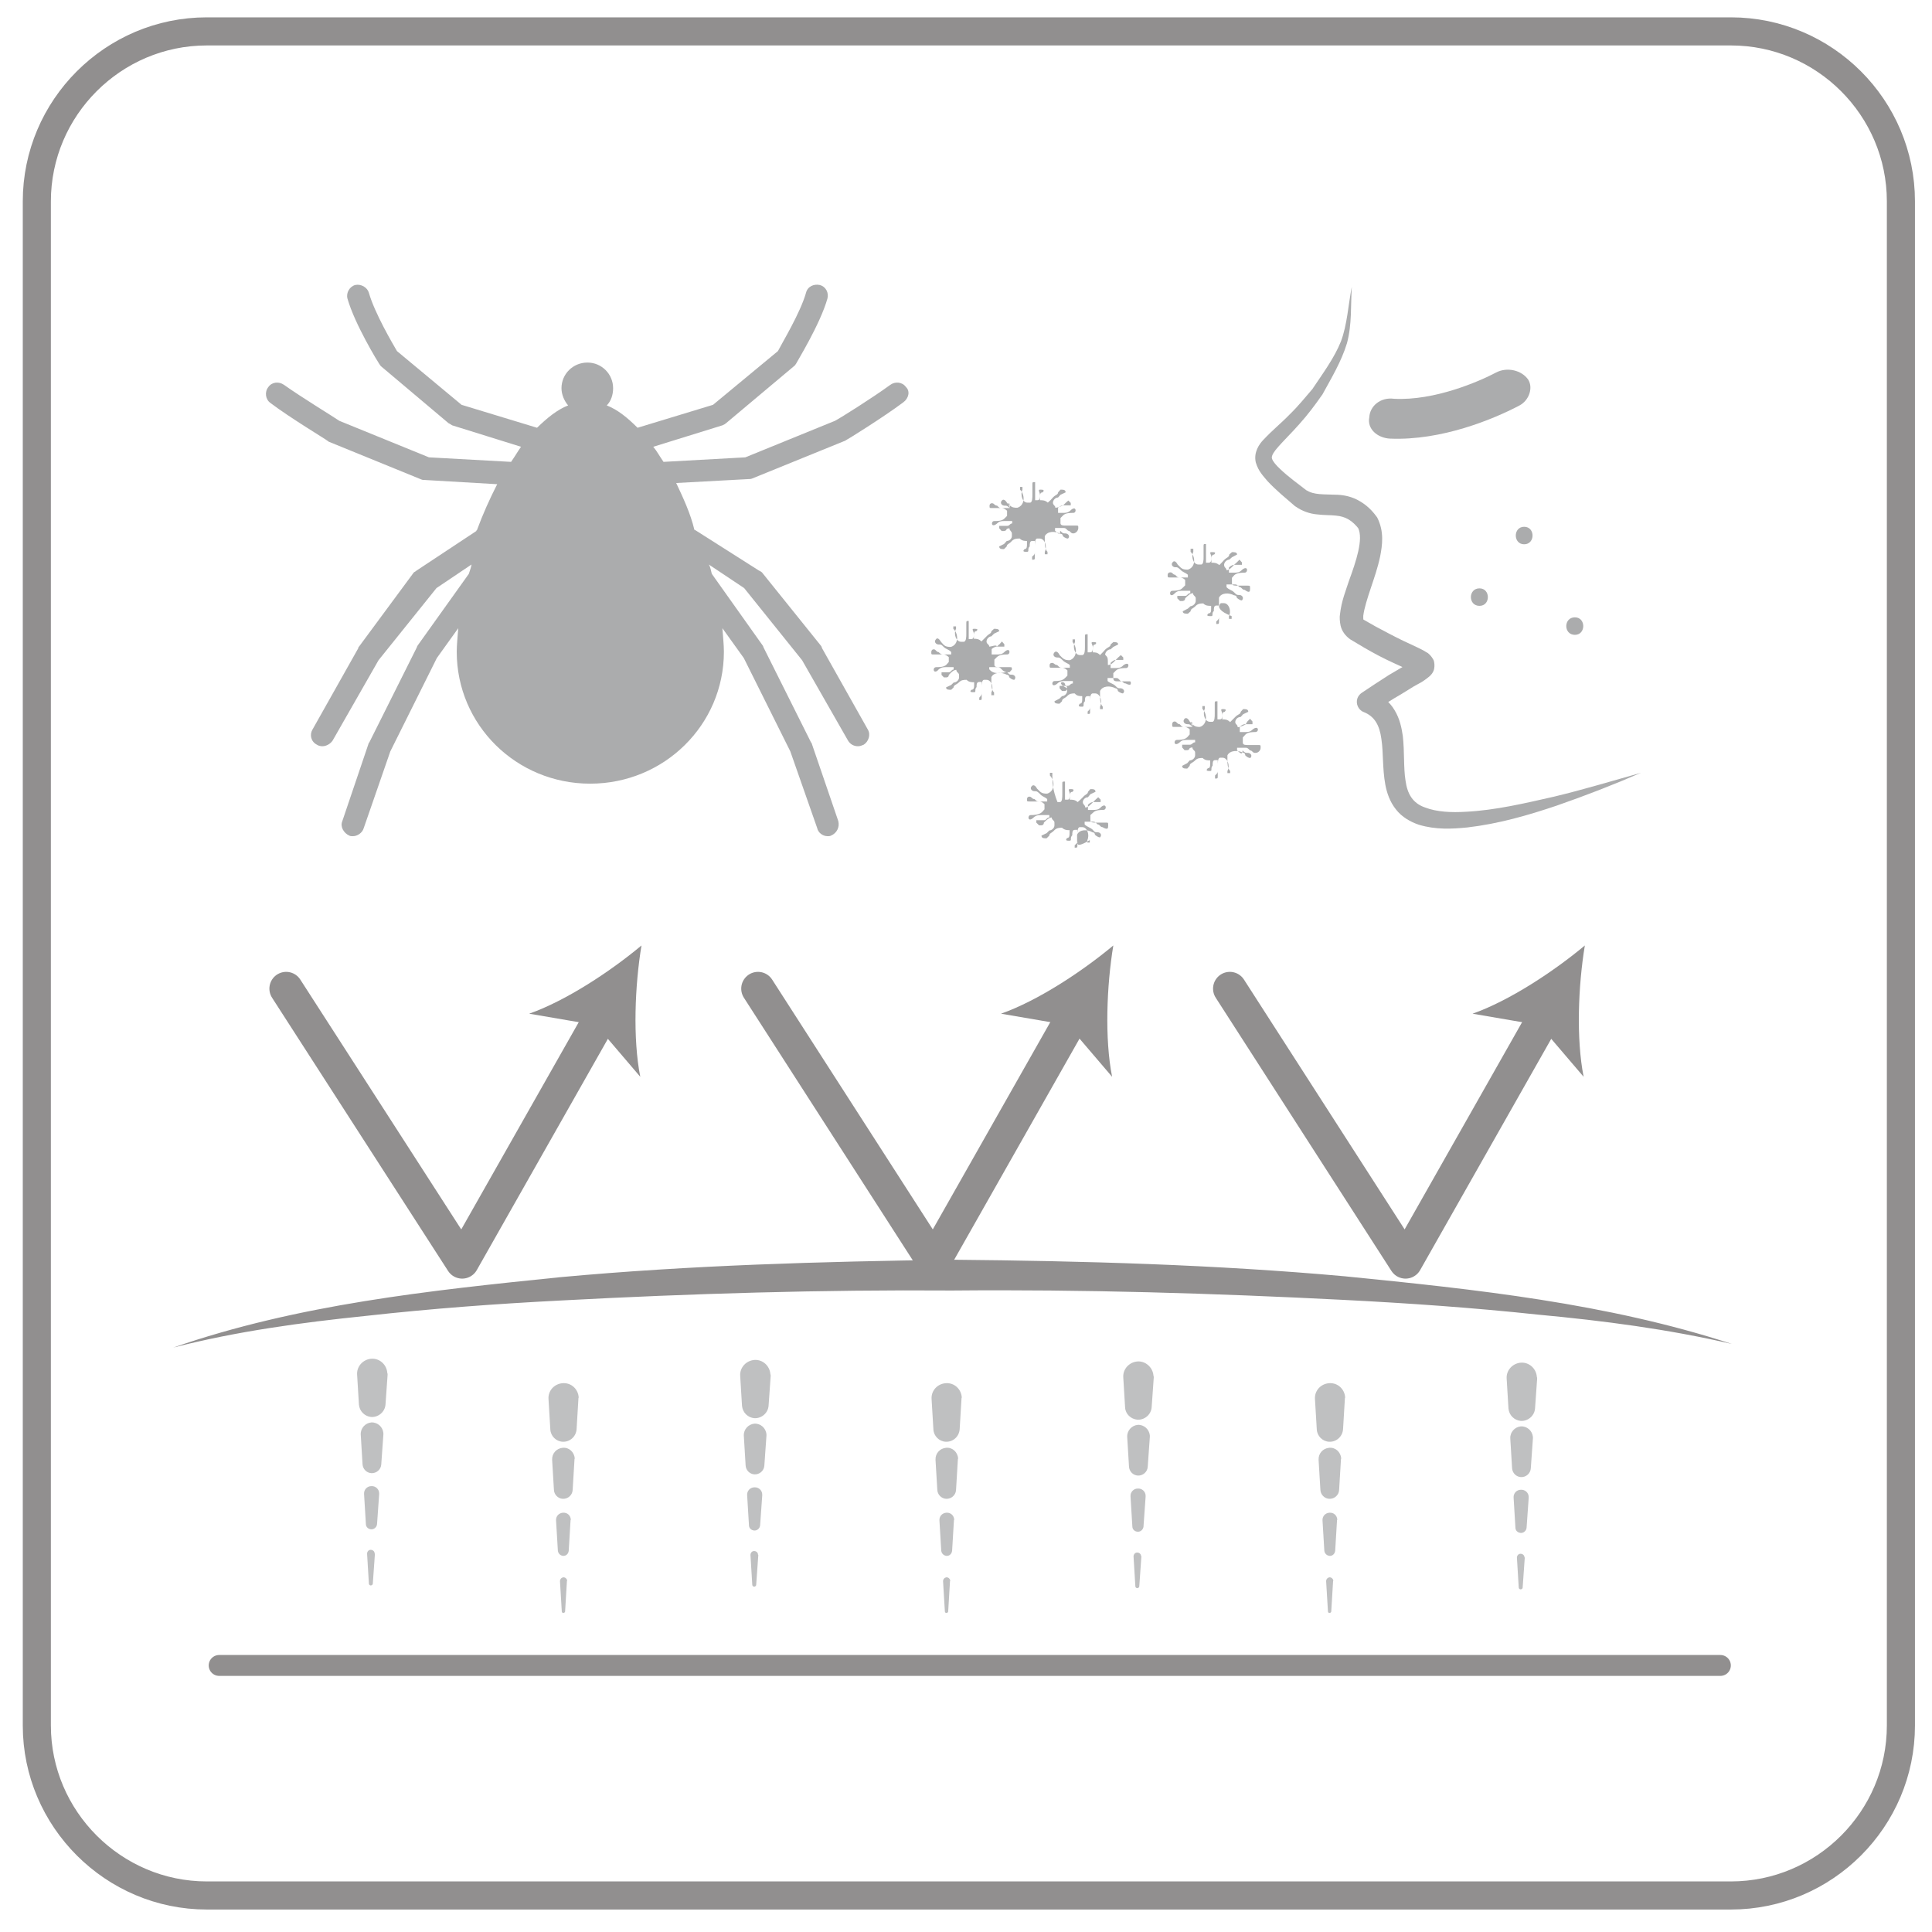 <?xml version="1.0" encoding="utf-8"?>
<!-- Generator: Adobe Illustrator 23.0.3, SVG Export Plug-In . SVG Version: 6.00 Build 0)  -->
<svg version="1.1" id="Слой_1" xmlns="http://www.w3.org/2000/svg" xmlns:xlink="http://www.w3.org/1999/xlink" x="0px" y="0px"
	 viewBox="0 0 64 64" style="enable-background:new 0 0 64 64;" xml:space="preserve">
<style type="text/css">
	.st0{opacity:0.5;}
	.st1{fill:none;stroke:#231F20;stroke-width:0.931;stroke-miterlimit:10;}
	.st2{fill:#58595B;}
	.st3{fill:#808184;}
	.st4{fill:#231F20;}
	.st5{fill:none;stroke:#231F20;stroke-width:1.112;stroke-linecap:round;stroke-linejoin:round;}
	.st6{fill:none;stroke:#231F20;stroke-width:0.692;stroke-linecap:round;stroke-linejoin:round;}
</style>
<g class="st0">
	<path class="st1" d="M57.34,62.79H6.85c-3.09,0-5.63-2.53-5.63-5.63V6.67c0-3.1,2.53-5.63,5.63-5.63h50.49
		c3.1,0,5.63,2.53,5.63,5.63v50.49C62.97,60.26,60.44,62.79,57.34,62.79z"/>
	<path class="st2" d="M30.01,12.82c-0.12-0.17-0.36-0.19-0.52-0.07c-0.59,0.43-1.64,1.09-1.83,1.19l-2.97,1.21l-2.71,0.15
		c-0.12-0.17-0.22-0.36-0.34-0.5l2.29-0.71c0.05-0.02,0.1-0.05,0.12-0.07l2.24-1.88c0.03-0.02,0.05-0.04,0.08-0.09
		c0.02-0.05,0.8-1.31,1.04-2.16c0.05-0.19-0.05-0.4-0.26-0.45c-0.19-0.04-0.4,0.05-0.45,0.26c-0.19,0.67-0.81,1.69-0.93,1.93
		l-2.15,1.78l-2.5,0.76c-0.33-0.33-0.66-0.6-1.02-0.74c0.14-0.14,0.21-0.35,0.21-0.57c0-0.47-0.38-0.85-0.85-0.85
		c-0.48,0-0.86,0.38-0.86,0.85c0,0.22,0.1,0.43,0.22,0.57c-0.36,0.14-0.69,0.41-1.03,0.74l-2.5-0.76l-2.14-1.78
		c-0.14-0.24-0.74-1.26-0.93-1.93c-0.05-0.18-0.26-0.3-0.45-0.26c-0.19,0.05-0.31,0.26-0.26,0.45c0.24,0.85,1.02,2.12,1.05,2.16
		c0.02,0.02,0.04,0.07,0.07,0.09l2.23,1.88c0.05,0.02,0.08,0.05,0.12,0.07l2.28,0.71c-0.12,0.17-0.21,0.33-0.33,0.5l-2.72-0.15
		l-2.97-1.21c-0.17-0.12-1.24-0.77-1.83-1.19c-0.17-0.12-0.4-0.1-0.52,0.07c-0.13,0.16-0.1,0.41,0.07,0.53
		c0.66,0.5,1.85,1.21,1.9,1.26c0.02,0,0.02,0.03,0.05,0.03l3.04,1.24c0.05,0.02,0.07,0.02,0.12,0.02l2.4,0.14
		c-0.24,0.47-0.48,1-0.67,1.52c0,0-0.02,0-0.02,0.03l-1.98,1.31c-0.02,0.02-0.07,0.05-0.09,0.06l-1.81,2.45
		c-0.03,0.03-0.03,0.03-0.03,0.06l-1.52,2.7c-0.1,0.17-0.05,0.4,0.15,0.5c0.04,0.03,0.11,0.05,0.18,0.05c0.12,0,0.26-0.07,0.34-0.19
		l1.52-2.66l1.92-2.39l1.16-0.78c-0.02,0.12-0.06,0.21-0.09,0.31l-1.7,2.38c0,0.02-0.02,0.02-0.02,0.05l-1.57,3.14
		c0,0.02-0.03,0.02-0.03,0.05l-0.87,2.57c-0.08,0.19,0.05,0.4,0.23,0.48c0.04,0.02,0.07,0.02,0.12,0.02c0.14,0,0.31-0.1,0.36-0.27
		l0.88-2.54l1.54-3.09l0.71-0.99c-0.02,0.28-0.05,0.55-0.05,0.78c0,2.42,1.97,4.37,4.42,4.37c2.45,0,4.43-1.95,4.43-4.37
		c0-0.23-0.03-0.5-0.05-0.78l0.71,0.99l1.54,3.09l0.89,2.54c0.03,0.15,0.18,0.27,0.35,0.27c0.04,0,0.07,0,0.11-0.02
		c0.19-0.08,0.29-0.28,0.24-0.48l-0.88-2.57c0-0.03-0.03-0.03-0.03-0.05l-1.57-3.14c0-0.03-0.02-0.03-0.02-0.05l-1.69-2.38
		c-0.03-0.1-0.04-0.22-0.1-0.31l1.17,0.78l1.92,2.39l1.52,2.66c0.07,0.12,0.19,0.19,0.33,0.19c0.08,0,0.11-0.02,0.19-0.05
		c0.16-0.1,0.24-0.33,0.14-0.5l-1.52-2.7c0-0.03-0.02-0.03-0.02-0.06l-1.97-2.45c-0.03-0.02-0.05-0.04-0.1-0.06l-2.11-1.34
		c0,0-0.03,0-0.03-0.02C22.87,17,22.63,16.49,22.4,16l2.4-0.13c0.04,0,0.07,0,0.12-0.02l3.05-1.24c0.02,0,0.04-0.02,0.04-0.02
		c0.05-0.02,1.24-0.76,1.91-1.26C30.1,13.2,30.16,12.96,30.01,12.82"/>
	<g>
		<path class="st2" d="M41.41,19.49c0-0.09,0-0.09-0.09-0.09h-0.17h-0.17c-0.09,0-0.17,0-0.17-0.08v-0.18l0.08-0.09
			c0.09-0.08,0.26-0.08,0.34-0.08c0.08,0,0.08-0.09,0.08-0.09c0-0.08-0.08-0.08-0.17,0c-0.08,0.09-0.17,0.09-0.26,0.09h-0.17V18.8
			c0,0,0.09-0.09,0.17-0.09h0.09h0.09h0.08v-0.08l-0.08-0.09l-0.09,0.09l-0.09,0.08c-0.08,0.09-0.17,0.18-0.25,0.18
			c0-0.08-0.08-0.08-0.08-0.18c0-0.08,0.08-0.17,0.17-0.17l0.09-0.08l0.17-0.09c0-0.08-0.09-0.08-0.17-0.08l-0.09,0.08
			c0,0.09-0.08,0.09-0.17,0.18c-0.08,0.09-0.08,0.09-0.16,0.17c-0.09-0.08-0.17-0.08-0.26-0.08v-0.09c0-0.08,0-0.18,0.09-0.18
			c0.08-0.08,0-0.08-0.09-0.08c-0.09,0,0,0.08,0,0.17c0,0.08,0,0.18-0.09,0.18h-0.09v-0.34V18.1v-0.08c-0.08,0-0.08,0-0.08,0.08
			v0.08v0.27c0,0.08,0,0.25-0.08,0.25H39.7c-0.17,0-0.25-0.25-0.17-0.42v-0.1h-0.09v0.1c0.17,0.17,0.17,0.51-0.09,0.59
			c-0.08,0-0.17,0-0.25-0.08l-0.09-0.09c0,0-0.08-0.17-0.16-0.08c-0.08,0.08,0,0.17,0.08,0.17c0.08,0,0.08,0,0.17,0.08
			c0.08,0.09,0.16,0.09,0.25,0.17v0.09h-0.25c-0.09,0-0.09,0-0.17-0.09c-0.08,0-0.08-0.08-0.16-0.08c-0.09,0-0.09,0.08-0.09,0.08
			c0,0.09,0,0.09,0.09,0.09h0.16h0.17c0.08,0,0.16,0.08,0.16,0.08v0.18l-0.09,0.09c-0.08,0.09-0.25,0.09-0.33,0.09
			c-0.08,0-0.08,0.08-0.08,0.08c0,0.09,0.08,0.09,0.16,0c0.08-0.08,0.17-0.08,0.25-0.08h0.17h0.09v0.08c-0.09,0-0.09,0.09-0.17,0.09
			h-0.09h-0.08h-0.09v0.08l0.09,0.09h0.08c0,0,0.09,0,0.09-0.09c0.08-0.08,0.17-0.17,0.26-0.17c0,0.09,0.09,0.09,0.09,0.17v0.09
			c0,0.08-0.09,0.17-0.17,0.17l-0.09,0.08l-0.17,0.09c0,0.08,0.09,0.08,0.17,0.08l0.09-0.08c0-0.09,0.09-0.09,0.17-0.18
			c0.08-0.08,0.17-0.08,0.25-0.08c0.08,0.08,0.17,0.08,0.26,0.08v0.08c0,0.09,0,0.17-0.09,0.17c-0.09,0.09,0,0.09,0.09,0.09
			c0.09,0,0-0.09,0.09-0.17c0-0.09,0-0.18,0.08-0.18h0.09v0.35c0,0.09,0,0.09-0.09,0.18v0.08c0.09,0,0.09,0,0.09-0.08v-0.09v-0.26
			c0-0.09,0-0.26,0.08-0.26h0.08c0.17,0,0.26,0.26,0.17,0.43v0.09h0.09v-0.09c-0.42-0.17-0.42-0.26-0.42-0.43v-0.18
			c0.08-0.17,0.33-0.17,0.5-0.08c0,0,0.09,0,0.09,0.08c0,0,0.09,0.09,0.17,0.09c0.08-0.09,0-0.18-0.08-0.18
			c-0.09,0-0.09,0-0.18-0.09c-0.08-0.08-0.17-0.08-0.25-0.17v-0.09h0.25c0.09,0,0.09,0,0.18,0.09c0.08,0,0.08,0.09,0.17,0.09
			C41.41,19.67,41.41,19.58,41.41,19.49"/>
		<path class="st2" d="M36.71,27.34c0-0.09,0-0.09-0.08-0.09h-0.17h-0.17c-0.08,0-0.17,0-0.17-0.08V27l0.09-0.08
			c0.08-0.09,0.25-0.09,0.33-0.09c0.09,0,0.09-0.08,0.09-0.08c0-0.09-0.09-0.09-0.17,0c-0.08,0.08-0.17,0.08-0.25,0.08h-0.17v-0.17
			c0,0,0.08-0.09,0.17-0.09h0.08h0.09h0.08v-0.08l-0.08-0.08l-0.09,0.08l-0.08,0.08c-0.09,0.09-0.17,0.18-0.26,0.18
			c0-0.09-0.08-0.09-0.08-0.18c0-0.08,0.08-0.16,0.17-0.16l0.08-0.1l0.17-0.08c0-0.09-0.08-0.09-0.17-0.09l-0.08,0.09
			c0,0.08-0.09,0.08-0.17,0.18c-0.08,0.08-0.08,0.08-0.17,0.16c-0.09-0.08-0.17-0.08-0.26-0.08v-0.08c0-0.1,0-0.18,0.09-0.18
			c0.08-0.09,0-0.09-0.09-0.09c-0.08,0,0,0.09,0,0.17c0,0.1,0,0.18-0.08,0.18h-0.08v-0.35v-0.17v-0.08c-0.09,0-0.09,0-0.09,0.08
			v0.09v0.25c0,0.1,0,0.26-0.08,0.26h-0.08c-0.17-0.43-0.17-0.69-0.17-0.87V25.6h-0.08v0.09c0.17,0.18,0.17,0.52-0.09,0.6
			c-0.08,0-0.17,0-0.25-0.08l-0.09-0.09c0,0-0.08-0.17-0.17-0.08c-0.08,0.08,0,0.17,0.09,0.17c0.08,0,0.08,0,0.17,0.08
			c0.08,0.1,0.16,0.1,0.25,0.18v0.08h-0.25c-0.09,0-0.09,0-0.17-0.08c-0.09,0-0.09-0.08-0.17-0.08c-0.08,0-0.08,0.08-0.08,0.08
			c0,0.08,0,0.08,0.08,0.08h0.17h0.17c0.08,0,0.16,0.09,0.16,0.09v0.17l-0.08,0.09C34.41,27,34.24,27,34.15,27
			c-0.08,0-0.08,0.08-0.08,0.08c0,0.09,0.08,0.09,0.17,0C34.33,27,34.41,27,34.5,27h0.17h0.09v0.08c-0.09,0-0.09,0.09-0.17,0.09
			H34.5h-0.08h-0.09v0.08l0.09,0.09h0.08c0,0,0.08,0,0.08-0.09c0.08-0.08,0.17-0.17,0.26-0.17c0,0.09,0.09,0.09,0.09,0.17v0.09
			c0,0.09-0.09,0.17-0.17,0.17l-0.09,0.09l-0.17,0.08c0,0.09,0.08,0.09,0.17,0.09l0.09-0.09c0-0.08,0.08-0.08,0.17-0.18
			c0.08-0.08,0.17-0.08,0.25-0.08c0.09,0.08,0.17,0.08,0.25,0.08v0.09c0,0.08,0,0.17-0.08,0.17c-0.08,0.09,0,0.09,0.08,0.09
			c0.09,0,0-0.09,0.09-0.18c0-0.08,0-0.18,0.08-0.18h0.09v0.35c0,0.08,0,0.08-0.09,0.16v0.08c0.09,0,0.09,0,0.09-0.08v-0.08v-0.26
			c0-0.08,0-0.26,0.08-0.26h0.08c0.17,0,0.25,0.26,0.17,0.43v0.08h0.08v-0.08c-0.42,0.25-0.42,0.16-0.42,0v-0.18
			c0.08-0.18,0.34-0.18,0.51-0.08c0,0,0.08,0,0.08,0.08c0,0,0.09,0.09,0.17,0.09c0.08-0.09,0-0.17-0.08-0.17
			c-0.09,0-0.09,0-0.17-0.09c-0.09-0.08-0.17-0.08-0.26-0.17v-0.09h0.26c0.08,0,0.08,0,0.17,0.09c0.08,0,0.08,0.09,0.16,0.09
			C36.71,27.51,36.71,27.43,36.71,27.34"/>
		<path class="st2" d="M33.52,22.18c0-0.08,0-0.08-0.08-0.08h-0.17h-0.16c-0.09,0-0.17,0-0.17-0.08v-0.17l0.08-0.08
			c0.09-0.09,0.25-0.09,0.34-0.09c0.08,0,0.08-0.08,0.08-0.08c0-0.09-0.08-0.09-0.17,0c-0.08,0.08-0.16,0.08-0.25,0.08h-0.17V21.5
			c0,0,0.09-0.08,0.17-0.08h0.09h0.08h0.08v-0.08l-0.08-0.09l-0.08,0.09l-0.09,0.08c0-0.08-0.17,0-0.25,0
			c0-0.08-0.09-0.08-0.09-0.17c0-0.09,0.09-0.17,0.16-0.17l0.09-0.09l0.17-0.08c0-0.08-0.09-0.08-0.17-0.08l-0.09,0.08
			c0,0.08-0.08,0.08-0.16,0.17c-0.08,0.08-0.08,0.08-0.17,0.17c-0.08-0.09-0.17-0.09-0.25-0.09v-0.08c0-0.09,0-0.17,0.08-0.17
			c0.09-0.08,0-0.08-0.08-0.08c-0.09,0,0,0.08,0,0.17c0,0.09,0,0.17-0.09,0.17h-0.08v-0.34v-0.17v-0.09c-0.08,0-0.08,0-0.08,0.09
			v0.09v0.25c0,0.09,0,0.26-0.09,0.26h-0.08c-0.17,0-0.26-0.26-0.17-0.43v-0.08h-0.09v0.08c0.18,0.17,0.18,0.52-0.08,0.6
			c-0.08,0-0.17,0-0.25-0.08l-0.08-0.09c0,0-0.09-0.17-0.16-0.09c-0.09,0.09,0,0.18,0.08,0.18c0.09,0,0.09,0,0.17,0.08
			c0.08,0.08,0.17,0.08,0.25,0.17v0.08h-0.25c-0.08,0-0.08,0-0.17-0.08c-0.08,0-0.08-0.09-0.16-0.09c-0.08,0-0.08,0.09-0.08,0.09
			c0,0.08,0,0.08,0.08,0.08h0.16h0.17c0.08,0,0.17,0.09,0.17,0.09v0.16l-0.08,0.09c-0.08,0.08-0.25,0.08-0.33,0.08
			c-0.09,0-0.09,0.08-0.09,0.08c0,0.09,0.09,0.09,0.16,0c0.09-0.08,0.17-0.08,0.25-0.08h0.17h0.08v0.08c-0.08,0-0.08,0.09-0.16,0.09
			h-0.08h-0.08h-0.08v0.09l0.08,0.08h0.08c0,0,0.08,0,0.08-0.08c0.08-0.09,0.16-0.17,0.25-0.17c0,0.09,0.09,0.09,0.09,0.17v0.08
			c0,0.09-0.09,0.17-0.18,0.17l-0.08,0.08l-0.17,0.08c0,0.08,0.08,0.08,0.17,0.08l0.08-0.08c0-0.08,0.09-0.08,0.18-0.17
			c0.08-0.08,0.16-0.08,0.25-0.08c0.08,0.08,0.16,0.08,0.25,0.08v0.08c0,0.08,0,0.17-0.09,0.17c-0.08,0.08,0,0.08,0.09,0.08
			c0.08,0,0-0.08,0.08-0.17c0-0.08,0-0.17,0.09-0.17h0.08v0.34c0,0.09,0,0.09-0.08,0.18v0.08c0.08,0,0.08,0,0.08-0.08v-0.08v-0.26
			c0-0.08,0-0.25,0.08-0.25h0.08c0.16,0,0.25,0.25,0.16,0.42v0.09h0.09v-0.09c-0.09-0.08-0.09-0.25-0.09-0.34v-0.17
			c0.09-0.17,0.34-0.17,0.51-0.08c0,0,0.08,0,0.08,0.08c0,0,0.08,0.09,0.17,0.09c0.08-0.09,0-0.17-0.08-0.17
			c-0.08,0-0.08,0-0.16-0.09c-0.42,0.09-0.51,0-0.59-0.09V22.1h0.25c0.09,0,0.09,0,0.17,0.08c0.08,0.09,0.17,0.09,0.25,0.09
			L33.52,22.18z"/>
		<path class="st2" d="M35.72,17.49c0-0.08,0-0.08-0.08-0.08h-0.17H35.3c-0.08,0-0.17,0-0.17-0.08v-0.17l0.09-0.09
			c0.08-0.08,0.24-0.08,0.33-0.08c0.08,0,0.08-0.08,0.08-0.08c0-0.09-0.08-0.09-0.17,0c-0.08,0.08-0.17,0.08-0.24,0.08h-0.17v-0.17
			c0,0,0.08-0.08,0.17-0.08h0.08h0.09h0.08v-0.08l-0.08-0.08l-0.09,0.08l-0.08,0.08c0,0-0.17,0.08-0.26,0.08
			c0-0.08-0.08-0.08-0.08-0.17c0-0.08,0.08-0.17,0.17-0.17l0.08-0.09l0.17-0.08c0-0.09-0.08-0.09-0.17-0.09l-0.08,0.09
			c0,0.08-0.09,0.08-0.17,0.17c-0.08,0.09-0.08,0.09-0.17,0.17c-0.09-0.08-0.17-0.08-0.26-0.08v-0.09c0-0.09,0-0.17,0.09-0.17
			c0.08-0.09,0-0.09-0.09-0.09c-0.08,0,0,0.09,0,0.17c0,0.09,0,0.18-0.08,0.18h-0.08v-0.35v-0.17v-0.08c-0.09,0-0.09,0-0.09,0.08
			v0.08v0.26c0,0.09,0,0.26-0.08,0.26h-0.09c-0.16,0-0.24-0.26-0.16-0.43v-0.09h-0.08v0.09c0.17,0.17,0.17,0.52-0.09,0.6
			c-0.08,0-0.17,0-0.25-0.08l-0.09-0.08c0,0-0.09-0.17-0.17-0.08c-0.08,0.08,0,0.17,0.08,0.17c0.09,0,0.09,0,0.18,0.08
			c-0.09-0.25,0-0.17,0-0.08v0.08h-0.26c-0.08,0-0.08,0-0.16-0.08c-0.09,0-0.09-0.08-0.17-0.08c-0.08,0-0.08,0.08-0.08,0.08
			c0,0.08,0,0.08,0.08,0.08h0.17h0.16c0.08,0,0.17,0.09,0.17,0.09v0.17l-0.09,0.09c-0.08,0.08-0.24,0.08-0.33,0.08
			c-0.08,0-0.08,0.08-0.08,0.08c0,0.08,0.08,0.08,0.17,0c0.08-0.08,0.16-0.08,0.24-0.08h0.18h0.08v0.08c-0.08,0-0.08,0.08-0.17,0.08
			h-0.09h-0.08H33.1v0.08l0.08,0.09h0.08c0,0,0.09,0,0.09-0.09c-0.09,0.09,0,0,0.09,0c0,0.09,0.08,0.09,0.08,0.18v0.08
			c0,0.08-0.08,0.16-0.17,0.16l-0.09,0.1L33.1,18.1c0,0.09,0.08,0.09,0.16,0.09l0.09-0.09c0-0.08,0.09-0.08,0.17-0.18
			c0.08-0.08,0.17-0.08,0.26-0.08c0.08,0.08,0.17,0.08,0.24,0.08v0.1c0,0.08,0,0.17-0.08,0.17c-0.09,0.09,0,0.09,0.08,0.09
			c0.09,0,0-0.09,0.09-0.18c0-0.08,0-0.18,0.08-0.18h0.09v0.36c0,0.08,0,0.08-0.09,0.16v0.1c0.09,0,0.09,0,0.09-0.1v-0.08V18.1
			c0-0.08,0-0.26,0.08-0.26h0.08c0.17,0,0.26,0.26,0.17,0.44v0.08h0.09v-0.08c-0.09-0.09-0.09-0.26-0.09-0.36v-0.16
			c0.09-0.17,0.34-0.17,0.51-0.08c0,0,0.09,0,0.09,0.08c0,0,0.08,0.08,0.17,0.08c0.08-0.08,0-0.17-0.09-0.17
			c-0.08,0-0.08,0-0.17-0.09c0,0.17-0.08,0.09-0.17,0v-0.09h0.26c0.08,0,0.08,0,0.17,0.09c0.08,0,0.08,0.09,0.17,0.09
			C35.64,17.67,35.72,17.58,35.72,17.49"/>
		<path class="st2" d="M41.76,24.77c0-0.09,0-0.09-0.08-0.09h-0.18h-0.16c-0.08,0-0.17,0-0.17-0.08v-0.17l0.08-0.09
			c0.08-0.09,0.25-0.09,0.33-0.09c0.09,0,0.09-0.08,0.09-0.08c0-0.08-0.09-0.08-0.18,0c-0.08,0.08-0.16,0.08-0.25,0.08h-0.17v-0.17
			c0,0,0.08-0.09,0.17-0.09h0.08h0.09h0.08v-0.09l-0.08-0.09l-0.09,0.09L41.26,24c0,0-0.17,0.09-0.26,0.09
			c0-0.09-0.08-0.09-0.08-0.17c0-0.09,0.08-0.17,0.18-0.17l0.08-0.09l0.17-0.08c0-0.09-0.08-0.09-0.17-0.09l-0.08,0.09
			c0,0.08-0.1,0.08-0.18,0.17c-0.08,0.08-0.08,0.08-0.17,0.17c-0.09-0.09-0.17-0.09-0.26-0.09v-0.08c0-0.09,0-0.17,0.08-0.17
			c0.08-0.09,0-0.09-0.08-0.09c-0.08,0,0,0.09,0,0.17c0,0.09,0,0.17-0.08,0.17h-0.08v-0.34v-0.18v-0.08c-0.09,0-0.09,0-0.09,0.08
			v0.08v0.26c0,0.09,0,0.26-0.08,0.26h-0.08c-0.17,0-0.25-0.26-0.17-0.43v-0.09h-0.08v0.09c0.17,0.17,0.17,0.52-0.08,0.6
			c-0.09,0-0.16,0-0.25-0.09l-0.09-0.09c0,0-0.08-0.17-0.17-0.09c-0.08,0.09,0,0.18,0.09,0.18c0.08,0,0.08,0,0.17,0.09
			c-0.09-0.26,0-0.17,0-0.09v0.09h-0.26c-0.08,0-0.08,0-0.16-0.09c-0.09,0-0.09-0.09-0.17-0.09c-0.08,0-0.08,0.09-0.08,0.09
			c0,0.09,0,0.09,0.08,0.09h0.17h0.16c0.09,0,0.17,0.08,0.17,0.08v0.17l-0.08,0.09c-0.09,0.09-0.25,0.09-0.34,0.09
			c-0.08,0-0.08,0.08-0.08,0.08c0,0.08,0.08,0.08,0.17,0c0.08-0.08,0.16-0.08,0.25-0.08h0.17h0.09v0.08c-0.09,0-0.09,0.08-0.18,0.08
			h-0.08h-0.09h-0.08v0.09l0.08,0.09h0.09c0,0,0.08,0,0.08-0.09c-0.08,0.09,0,0,0.09,0c0,0.09,0.09,0.09,0.09,0.17v0.09
			c0,0.09-0.09,0.17-0.18,0.17l-0.08,0.09l-0.17,0.09c0,0.09,0.08,0.09,0.17,0.09l0.08-0.09c0-0.09,0.09-0.09,0.18-0.18
			c0.08-0.08,0.16-0.08,0.25-0.08c0.08,0.08,0.17,0.08,0.25,0.08v0.09c0,0.09,0,0.17-0.08,0.17c-0.09,0.09,0,0.09,0.08,0.09
			c0.08,0,0-0.09,0.08-0.18c0-0.09,0-0.18,0.08-0.18h0.09v0.35c0,0.07,0,0.07-0.09,0.16v0.1c0.09,0,0.09,0,0.09-0.1v-0.08v-0.25
			c0-0.09,0-0.26,0.08-0.26h0.08c0.16,0,0.26,0.26,0.16,0.44v0.07h0.09v-0.07c-0.09-0.09-0.09-0.26-0.09-0.35v-0.17
			c0.09-0.17,0.34-0.17,0.51-0.09c0,0,0.08,0,0.08,0.09c0,0,0.08,0.09,0.17,0.09c0.08-0.09,0-0.17-0.09-0.17
			c-0.08,0-0.08,0-0.17-0.08c0,0.17-0.08,0.08-0.18,0v-0.09h0.26c0.08,0,0.08,0,0.17,0.09c0.08,0,0.08,0.08,0.16,0.08
			C41.68,24.95,41.76,24.86,41.76,24.77"/>
		<path class="st2" d="M37.46,22.65c0-0.08,0-0.08-0.08-0.08h-0.17h-0.17c-0.08,0-0.16,0-0.16-0.1V22.3l0.08-0.08
			c0.08-0.09,0.25-0.09,0.34-0.09c0.08,0,0.08-0.09,0.08-0.09c0-0.07-0.08-0.07-0.17,0c-0.08,0.09-0.17,0.09-0.25,0.09h-0.17v-0.17
			c0,0,0.09-0.1,0.17-0.1h0.08h0.09h0.08v-0.08l-0.08-0.08l-0.09,0.08l-0.08,0.08c-0.08,0.1-0.17,0.17-0.26,0.17
			c0-0.25,0-0.25-0.09-0.34c0-0.09,0.09-0.18,0.18-0.18l0.09-0.08l0.16-0.08c0-0.08-0.08-0.08-0.16-0.08l-0.09,0.08
			c0,0.08-0.09,0.08-0.18,0.17c-0.08,0.09-0.08,0.09-0.17,0.18c-0.08-0.09-0.16-0.09-0.24-0.09v-0.09c0-0.08,0-0.17,0.08-0.17
			c0.08-0.08,0-0.08-0.08-0.08c-0.09,0,0,0.08,0,0.17c0,0.08,0,0.17-0.09,0.17h-0.08v-0.34V21.1v-0.09c-0.09,0-0.09,0-0.09,0.09
			v0.08v0.26c0,0.08,0,0.26-0.09,0.26h-0.08c-0.16,0-0.25-0.26-0.16-0.43v-0.09h-0.08v0.09c0.16,0.17,0.16,0.51-0.09,0.6
			c-0.08,0-0.16,0-0.25-0.08L35.1,21.7c0,0-0.08-0.18-0.17-0.09c-0.08,0.09,0,0.17,0.09,0.17c0.08,0,0.08,0,0.17,0.08
			c0.09,0.1,0.17,0.1,0.25,0.17v0.09h-0.25c-0.08,0-0.08,0-0.17-0.09c-0.09,0-0.09-0.07-0.17-0.07c-0.08,0-0.08,0.07-0.08,0.07
			c0,0.09,0,0.09,0.08,0.09h0.17h0.17c0.09,0,0.17,0.09,0.17,0.09v0.17l-0.08,0.08c-0.09,0.1-0.26,0.1-0.34,0.1
			c-0.08,0-0.08,0.08-0.08,0.08c0,0.08,0.08,0.08,0.17,0c0.08-0.08,0.17-0.08,0.26-0.08h0.16h0.09v0.08c-0.09,0-0.09,0.08-0.17,0.08
			h-0.08h-0.09H35.1v0.08l0.08,0.09h0.09c0,0,0.08,0,0.08-0.09c-0.34-0.17-0.17-0.25-0.08-0.17c0,0.08,0.08,0.08,0.08,0.17v0.09
			c0,0.08-0.08,0.17-0.17,0.17l-0.08,0.08l-0.17,0.09c0,0.08,0.09,0.08,0.17,0.08l0.08-0.08c0-0.09,0.09-0.09,0.17-0.17
			c0.08-0.09,0.17-0.09,0.25-0.09c0.08,0.09,0.16,0.09,0.25,0.09v0.08c0,0.09,0,0.17-0.08,0.17c-0.08,0.1,0,0.1,0.08,0.1
			c0.09,0,0-0.1,0.09-0.18c0-0.09,0-0.17,0.09-0.17h0.08v0.35c0,0.08,0,0.08-0.08,0.16v0.08c0.08,0,0.08,0,0.08-0.08v-0.08v-0.26
			c0-0.09,0-0.26,0.09-0.26h0.08c0.16,0,0.25,0.26,0.16,0.44v0.08h0.09v-0.08c-0.09-0.1-0.09-0.27-0.09-0.35v-0.17
			c0.09-0.18,0.34-0.18,0.51-0.09c0,0,0.08,0,0.08,0.09c0,0,0.09,0.08,0.17,0.08c0.09-0.08,0-0.17-0.08-0.17
			c-0.09,0-0.09,0-0.17-0.08c-0.08-0.08-0.17-0.08-0.26-0.16v-0.1h0.26c0.08,0,0.08,0,0.17,0.1c0.08,0,0.08,0.08,0.17,0.08
			C37.46,22.73,37.46,22.65,37.46,22.65"/>
	</g>
	<g>
		<g>
			<g>
				<path class="st3" d="M12.84,45.54l-0.07,0.99c-0.02,0.24-0.23,0.42-0.47,0.41c-0.22-0.02-0.39-0.19-0.41-0.41l-0.06-0.99
					c-0.02-0.28,0.2-0.51,0.47-0.53c0.28-0.02,0.51,0.2,0.53,0.47C12.84,45.5,12.84,45.52,12.84,45.54z"/>
				<path class="st3" d="M12.7,47.52l-0.07,0.99c-0.01,0.17-0.16,0.3-0.33,0.29c-0.16-0.01-0.28-0.14-0.29-0.29l-0.06-0.99
					c-0.01-0.21,0.15-0.38,0.35-0.4c0.21-0.01,0.38,0.15,0.4,0.35C12.7,47.49,12.7,47.5,12.7,47.52z"/>
				<path class="st3" d="M12.56,49.5l-0.07,0.99c-0.01,0.1-0.1,0.18-0.2,0.17c-0.1-0.01-0.17-0.08-0.17-0.18l-0.06-0.99
					c-0.01-0.14,0.1-0.26,0.24-0.26c0.14-0.01,0.26,0.1,0.26,0.24C12.56,49.47,12.56,49.49,12.56,49.5z"/>
				<path class="st3" d="M12.42,51.47l-0.07,0.99c0,0.03-0.03,0.06-0.07,0.06c-0.03,0-0.06-0.03-0.06-0.06l-0.06-0.99
					c0-0.07,0.05-0.13,0.12-0.13c0.07,0,0.13,0.05,0.13,0.12C12.42,51.46,12.42,51.47,12.42,51.47z"/>
			</g>
		</g>
		<g>
			<g>
				<path class="st3" d="M25.53,45.58l-0.07,0.99c-0.02,0.24-0.23,0.42-0.47,0.41c-0.22-0.02-0.39-0.19-0.41-0.41l-0.06-0.99
					c-0.02-0.28,0.2-0.51,0.47-0.53c0.28-0.02,0.51,0.2,0.53,0.47C25.53,45.54,25.53,45.56,25.53,45.58z"/>
				<path class="st3" d="M25.39,47.56l-0.07,0.99c-0.01,0.17-0.16,0.3-0.33,0.29c-0.16-0.01-0.28-0.14-0.29-0.29l-0.06-0.99
					c-0.01-0.21,0.15-0.38,0.35-0.4c0.21-0.01,0.38,0.15,0.4,0.35C25.39,47.53,25.39,47.55,25.39,47.56z"/>
				<path class="st3" d="M25.25,49.54l-0.07,0.99c-0.01,0.1-0.1,0.18-0.2,0.17c-0.1-0.01-0.17-0.08-0.17-0.18l-0.06-0.99
					c-0.01-0.14,0.1-0.26,0.24-0.26c0.14-0.01,0.26,0.1,0.26,0.24C25.25,49.52,25.25,49.53,25.25,49.54z"/>
				<path class="st3" d="M25.12,51.51l-0.07,0.99c0,0.03-0.03,0.06-0.07,0.06c-0.03,0-0.06-0.03-0.06-0.06l-0.06-0.99
					c0-0.07,0.05-0.13,0.12-0.13c0.07,0,0.13,0.05,0.13,0.12C25.12,51.5,25.12,51.51,25.12,51.51z"/>
			</g>
		</g>
		<g>
			<g>
				<path class="st3" d="M38.22,45.63l-0.07,0.99c-0.02,0.24-0.23,0.42-0.47,0.41c-0.22-0.02-0.4-0.19-0.41-0.41l-0.06-0.99
					c-0.02-0.28,0.2-0.51,0.47-0.53s0.51,0.2,0.53,0.47C38.22,45.59,38.22,45.61,38.22,45.63z"/>
				<path class="st3" d="M38.09,47.6l-0.07,0.99c-0.01,0.17-0.16,0.3-0.33,0.29c-0.16-0.01-0.28-0.14-0.29-0.29l-0.06-0.99
					c-0.01-0.21,0.15-0.38,0.35-0.4c0.21-0.01,0.38,0.15,0.4,0.35C38.09,47.57,38.09,47.59,38.09,47.6z"/>
				<path class="st3" d="M37.95,49.58l-0.07,0.99c-0.01,0.1-0.1,0.18-0.2,0.17c-0.1-0.01-0.17-0.08-0.17-0.18l-0.06-0.99
					c-0.01-0.14,0.1-0.26,0.24-0.26c0.14-0.01,0.26,0.1,0.26,0.24C37.95,49.56,37.95,49.57,37.95,49.58z"/>
				<path class="st3" d="M37.81,51.56l-0.07,0.99c0,0.03-0.03,0.06-0.07,0.06c-0.03,0-0.06-0.03-0.06-0.06l-0.06-0.99
					c0-0.07,0.05-0.13,0.12-0.13c0.07,0,0.13,0.05,0.13,0.12C37.81,51.55,37.81,51.55,37.81,51.56z"/>
			</g>
		</g>
		<g>
			<g>
				<path class="st3" d="M50.92,45.67l-0.07,0.99c-0.02,0.24-0.23,0.42-0.47,0.41c-0.22-0.02-0.39-0.19-0.41-0.41l-0.06-0.99
					c-0.02-0.28,0.2-0.51,0.47-0.53c0.28-0.02,0.51,0.2,0.53,0.47C50.92,45.63,50.92,45.65,50.92,45.67z"/>
				<path class="st3" d="M50.78,47.65l-0.07,0.99c-0.01,0.17-0.16,0.3-0.33,0.29c-0.16-0.01-0.28-0.14-0.29-0.29l-0.06-0.99
					c-0.01-0.21,0.15-0.38,0.35-0.4c0.21-0.01,0.38,0.15,0.4,0.35C50.78,47.61,50.78,47.63,50.78,47.65z"/>
				<path class="st3" d="M50.64,49.62l-0.07,0.99c-0.01,0.1-0.1,0.18-0.2,0.17c-0.1-0.01-0.17-0.08-0.17-0.18l-0.06-0.99
					c-0.01-0.14,0.1-0.26,0.24-0.26c0.14-0.01,0.26,0.1,0.26,0.24C50.64,49.6,50.64,49.61,50.64,49.62z"/>
				<path class="st3" d="M50.51,51.6l-0.07,0.99c0,0.03-0.03,0.06-0.07,0.06c-0.03,0-0.06-0.03-0.06-0.06l-0.06-0.99
					c0-0.07,0.05-0.13,0.12-0.13s0.13,0.05,0.13,0.12C50.51,51.59,50.51,51.59,50.51,51.6z"/>
			</g>
		</g>
		<g>
			<g>
				<path class="st3" d="M19.16,46.35l-0.06,1c-0.02,0.24-0.22,0.42-0.46,0.41c-0.22-0.01-0.4-0.19-0.41-0.41l-0.06-1
					c-0.02-0.28,0.19-0.51,0.47-0.53s0.51,0.19,0.53,0.47C19.16,46.31,19.16,46.33,19.16,46.35z"/>
				<path class="st3" d="M19.03,48.36l-0.06,1c-0.01,0.17-0.16,0.3-0.33,0.29c-0.16-0.01-0.28-0.14-0.29-0.29l-0.06-1
					c-0.01-0.21,0.14-0.38,0.35-0.4s0.38,0.14,0.4,0.35C19.03,48.33,19.03,48.34,19.03,48.36z"/>
				<path class="st3" d="M18.9,50.37l-0.06,1c-0.01,0.1-0.09,0.18-0.19,0.17c-0.09-0.01-0.16-0.08-0.17-0.17l-0.06-1
					c-0.01-0.14,0.09-0.25,0.23-0.26c0.14-0.01,0.25,0.09,0.26,0.23C18.9,50.35,18.9,50.36,18.9,50.37z"/>
				<path class="st3" d="M18.78,52.38l-0.06,1c0,0.03-0.03,0.05-0.06,0.05c-0.03,0-0.05-0.02-0.05-0.05l-0.06-1
					c0-0.07,0.05-0.12,0.11-0.13c0.07,0,0.12,0.05,0.13,0.11C18.78,52.37,18.78,52.37,18.78,52.38z"/>
			</g>
		</g>
		<g>
			<g>
				<path class="st3" d="M31.85,46.35l-0.06,1c-0.02,0.24-0.22,0.42-0.46,0.41c-0.22-0.01-0.4-0.19-0.41-0.41l-0.06-1
					c-0.02-0.28,0.19-0.51,0.47-0.53s0.51,0.19,0.53,0.47C31.85,46.31,31.85,46.33,31.85,46.35z"/>
				<path class="st3" d="M31.73,48.36l-0.06,1c-0.01,0.17-0.16,0.3-0.33,0.29c-0.16-0.01-0.28-0.14-0.29-0.29l-0.06-1
					c-0.01-0.21,0.14-0.38,0.35-0.4s0.38,0.14,0.4,0.35C31.73,48.33,31.73,48.34,31.73,48.36z"/>
				<path class="st3" d="M31.6,50.37l-0.06,1c-0.01,0.1-0.09,0.18-0.19,0.17c-0.09-0.01-0.16-0.08-0.17-0.17l-0.06-1
					c-0.01-0.14,0.09-0.25,0.23-0.26c0.14-0.01,0.25,0.09,0.26,0.23C31.6,50.35,31.6,50.36,31.6,50.37z"/>
				<path class="st3" d="M31.47,52.38l-0.06,1c0,0.03-0.03,0.05-0.06,0.05c-0.03,0-0.05-0.02-0.05-0.05l-0.06-1
					c0-0.07,0.05-0.12,0.11-0.13c0.07,0,0.12,0.05,0.13,0.11C31.47,52.37,31.47,52.37,31.47,52.38z"/>
			</g>
		</g>
		<g>
			<g>
				<path class="st3" d="M44.55,46.35l-0.06,1c-0.02,0.24-0.22,0.42-0.46,0.41c-0.22-0.01-0.4-0.19-0.41-0.41l-0.06-1
					c-0.02-0.28,0.19-0.51,0.47-0.53s0.51,0.19,0.53,0.47C44.55,46.31,44.55,46.33,44.55,46.35z"/>
				<path class="st3" d="M44.42,48.36l-0.06,1c-0.01,0.17-0.16,0.3-0.33,0.29c-0.16-0.01-0.28-0.14-0.29-0.29l-0.06-1
					c-0.01-0.21,0.14-0.38,0.35-0.4s0.38,0.14,0.4,0.35C44.42,48.33,44.42,48.34,44.42,48.36z"/>
				<path class="st3" d="M44.29,50.37l-0.06,1c-0.01,0.1-0.09,0.18-0.19,0.17c-0.09-0.01-0.16-0.08-0.17-0.17l-0.06-1
					c-0.01-0.14,0.09-0.25,0.23-0.26c0.14-0.01,0.25,0.09,0.26,0.23C44.29,50.35,44.29,50.36,44.29,50.37z"/>
				<path class="st3" d="M44.16,52.38l-0.06,1c0,0.03-0.03,0.05-0.06,0.05c-0.03,0-0.05-0.02-0.05-0.05l-0.06-1
					c0-0.07,0.05-0.12,0.11-0.13c0.07,0,0.12,0.05,0.13,0.11C44.16,52.37,44.16,52.37,44.16,52.38z"/>
			</g>
		</g>
	</g>
	<g>
		<path class="st4" d="M5.74,44.64c4.12-1.43,8.49-1.89,12.8-2.33c4.33-0.4,8.67-0.52,13.01-0.58c4.34,0.04,8.69,0.16,13.01,0.55
			c4.31,0.43,8.68,0.89,12.81,2.24c-2.11-0.49-4.26-0.77-6.41-0.97c-2.15-0.23-4.3-0.38-6.46-0.49c-4.31-0.22-8.63-0.35-12.96-0.31
			c-4.32-0.03-8.64,0.1-12.95,0.33c-2.16,0.11-4.31,0.27-6.46,0.51C9.99,43.81,7.84,44.1,5.74,44.64z"/>
	</g>
	<g>
		<g>
			<polyline class="st5" points="9.48,32.75 15.31,41.8 19.93,33.65 			"/>
			<g>
				<path class="st4" d="M21.25,31.32c-0.22,1.33-0.29,3.09-0.04,4.35l-1.46-1.71l-2.22-0.38C18.75,33.15,20.22,32.18,21.25,31.32z"
					/>
			</g>
		</g>
	</g>
	<g>
		<g>
			<polyline class="st5" points="25.11,32.75 30.93,41.8 35.55,33.65 			"/>
			<g>
				<path class="st4" d="M36.88,31.32c-0.22,1.33-0.29,3.09-0.04,4.35l-1.46-1.71l-2.22-0.38C34.38,33.15,35.85,32.18,36.88,31.32z"
					/>
			</g>
		</g>
	</g>
	<g>
		<g>
			<polyline class="st5" points="40.74,32.75 46.56,41.8 51.18,33.65 			"/>
			<g>
				<path class="st4" d="M52.5,31.32c-0.22,1.33-0.29,3.09-0.04,4.35L51,33.96l-2.22-0.38C50,33.15,51.47,32.18,52.5,31.32z"/>
			</g>
		</g>
	</g>
	<line class="st6" x1="7.26" y1="55.17" x2="56.99" y2="55.17"/>
	<g>
		<path class="st2" d="M50.32,13.44L50.32,13.44c-0.86,0.45-2.57,1.16-4.27,1.09c-0.42-0.02-0.77-0.32-0.69-0.71
			c0.02-0.37,0.37-0.67,0.82-0.61c1.35,0.07,2.83-0.58,3.38-0.87c0.36-0.19,0.84-0.08,1.06,0.23
			C50.79,12.83,50.67,13.26,50.32,13.44"/>
		<g>
			<path class="st2" d="M54.36,25.6c-0.92,0.4-1.85,0.76-2.8,1.09c-0.95,0.32-1.92,0.6-2.95,0.72c-0.51,0.05-1.05,0.08-1.61-0.09
				c-0.27-0.09-0.56-0.25-0.76-0.51c-0.2-0.25-0.3-0.55-0.35-0.82c-0.1-0.55-0.06-1.06-0.13-1.51c-0.06-0.46-0.23-0.75-0.58-0.89
				c-0.19-0.07-0.28-0.29-0.21-0.47c0.03-0.07,0.08-0.13,0.14-0.17c0.3-0.2,0.6-0.4,0.9-0.59l0.46-0.27
				c0.14-0.08,0.34-0.2,0.35-0.21c-0.01,0.02,0.01-0.01-0.03,0.05c-0.06,0.08-0.02,0.24,0,0.26c0.01,0.04,0.03,0.07,0.06,0.09
				c0.01,0.01-0.01-0.01-0.02-0.01c-0.02-0.02-0.12-0.06-0.19-0.09l-0.48-0.22c-0.33-0.15-0.65-0.32-0.96-0.5l-0.47-0.28
				c-0.17-0.12-0.28-0.28-0.32-0.45c-0.03-0.14-0.04-0.29-0.02-0.39c0.05-0.44,0.19-0.77,0.3-1.11c0.23-0.63,0.48-1.37,0.3-1.74
				l0.03,0.04c-0.22-0.28-0.43-0.42-0.77-0.45c-0.17-0.02-0.38-0.01-0.62-0.04c-0.24-0.02-0.5-0.11-0.71-0.26l-0.02-0.01l-0.01-0.01
				c-0.3-0.26-0.61-0.51-0.9-0.82c-0.14-0.17-0.3-0.32-0.39-0.62c-0.08-0.34,0.12-0.62,0.26-0.76c0.3-0.32,0.59-0.55,0.86-0.83
				c0.28-0.27,0.52-0.57,0.77-0.86l-0.01,0.01c0.34-0.51,0.72-1.02,0.94-1.57c0.21-0.56,0.24-1.2,0.36-1.81
				c-0.04,0.62,0.01,1.24-0.16,1.87c-0.19,0.62-0.52,1.16-0.82,1.71l0,0l-0.01,0.01c-0.23,0.33-0.47,0.65-0.74,0.95
				c-0.26,0.3-0.56,0.58-0.79,0.86c-0.11,0.14-0.15,0.24-0.12,0.3c0.02,0.08,0.14,0.22,0.27,0.34c0.26,0.25,0.58,0.48,0.89,0.72
				l-0.02-0.02c0.25,0.16,0.56,0.13,1.03,0.15c0.23,0.01,0.5,0.07,0.73,0.21c0.23,0.13,0.41,0.31,0.55,0.5
				c0.01,0.01,0.02,0.03,0.03,0.04c0.24,0.47,0.17,0.92,0.1,1.29c-0.08,0.38-0.2,0.72-0.31,1.05c-0.11,0.33-0.22,0.67-0.25,0.92
				c-0.01,0.14,0.03,0.16-0.02,0.11l0.44,0.25c0.3,0.16,0.6,0.32,0.91,0.47l0.47,0.22c0.09,0.05,0.16,0.07,0.28,0.15
				c0.03,0.02,0.05,0.02,0.09,0.06c0.06,0.05,0.11,0.12,0.15,0.19c0.04,0.06,0.06,0.27,0,0.39c-0.05,0.1-0.07,0.1-0.11,0.15
				c-0.26,0.22-0.37,0.25-0.54,0.35L46.41,23c-0.3,0.17-0.59,0.36-0.87,0.55l-0.07-0.64c0.29,0.12,0.57,0.34,0.73,0.62
				c0.17,0.28,0.23,0.58,0.27,0.85c0.06,0.54,0.02,1.05,0.09,1.48c0.06,0.44,0.24,0.75,0.65,0.89c0.39,0.15,0.88,0.17,1.36,0.14
				c0.97-0.05,1.94-0.28,2.91-0.5C52.44,26.16,53.4,25.87,54.36,25.6z"/>
		</g>
		<g>
			<g>
				<g>
					<path class="st2" d="M50.49,18.03c0.37,0,0.37-0.58,0-0.58C50.12,17.45,50.12,18.03,50.49,18.03L50.49,18.03z"/>
				</g>
			</g>
			<g>
				<g>
					<path class="st2" d="M49.01,20.07c0.37,0,0.37-0.58,0-0.58C48.63,19.49,48.63,20.07,49.01,20.07L49.01,20.07z"/>
				</g>
			</g>
			<g>
				<g>
					<path class="st2" d="M52.17,21.03c0.37,0,0.37-0.58,0-0.58C51.79,20.45,51.79,21.03,52.17,21.03L52.17,21.03z"/>
				</g>
			</g>
		</g>
	</g>
</g>
<g>
</g>
<g>
</g>
<g>
</g>
<g>
</g>
<g>
</g>
<g>
</g>
<g>
</g>
<g>
</g>
<g>
</g>
<g>
</g>
<g>
</g>
<g>
</g>
<g>
</g>
<g>
</g>
<g>
</g>
<g>
</g>
</svg>
